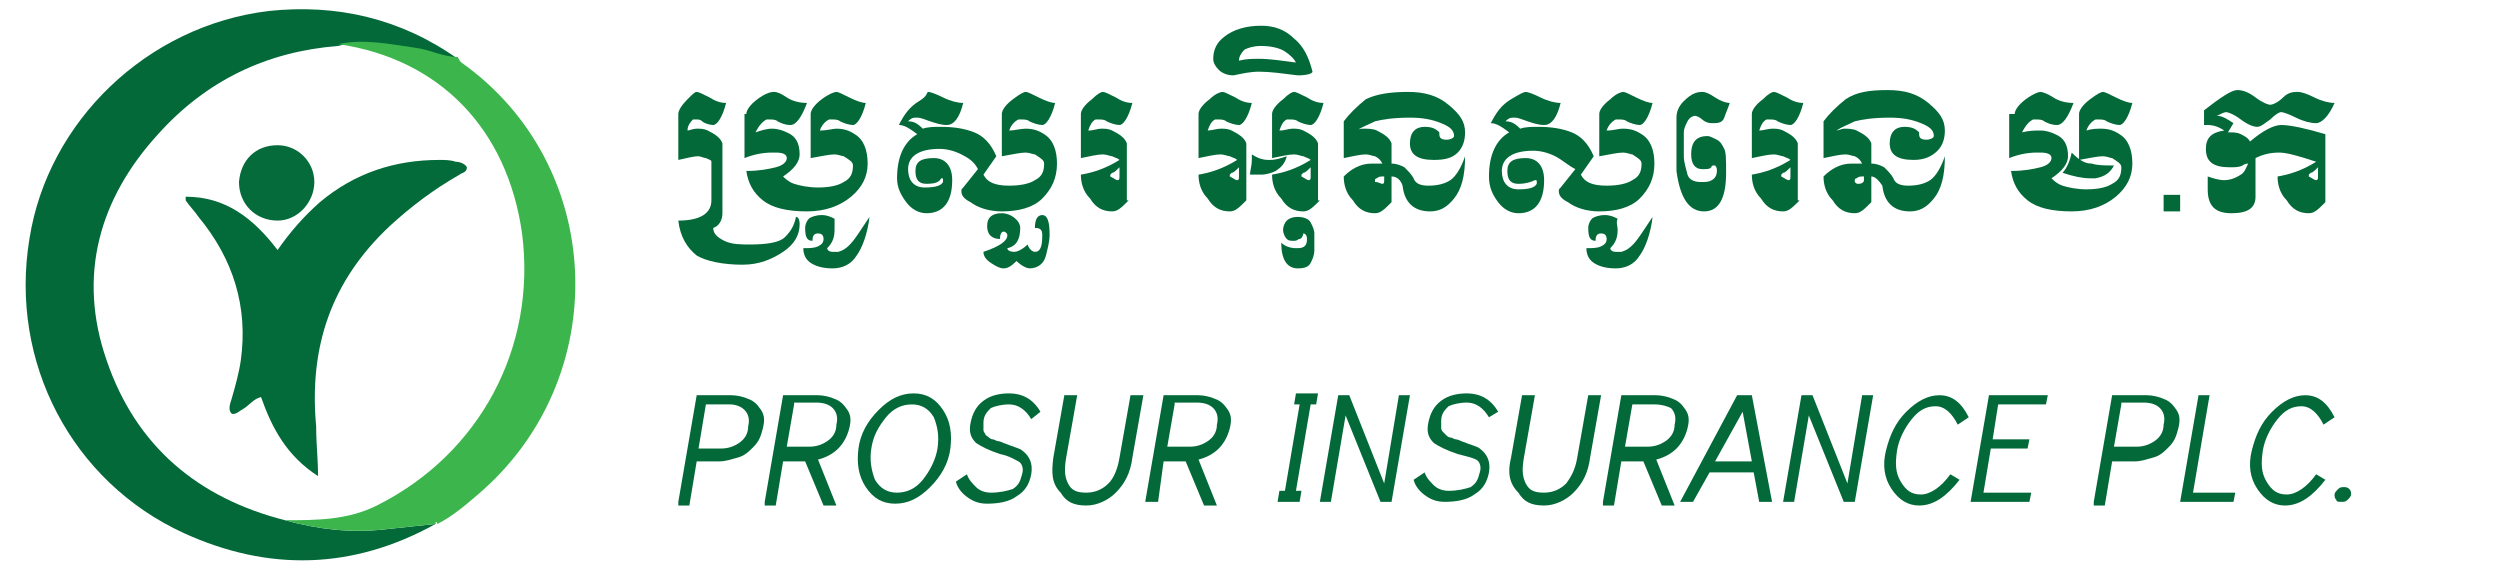 <?xml version="1.0" encoding="utf-8"?>
<!-- Generator: Adobe Illustrator 24.3.0, SVG Export Plug-In . SVG Version: 6.00 Build 0)  -->
<svg version="1.1" id="Layer_2" xmlns="http://www.w3.org/2000/svg" xmlns:xlink="http://www.w3.org/1999/xlink" x="0px" y="0px"
	 viewBox="0 0 136 31" style="enable-background:new 0 0 136 31;" xml:space="preserve">
<style type="text/css">
	.st0{fill:#036939;}
	.st1{fill:#3CB54C;}
	.st2{fill:#036A39;}
	.st3{fill:#056B3B;}
</style>
<g>
	<path class="st0" d="M23.7,28.5C19.2,31,14.6,31.1,10,29c-6.1-2.8-9.5-9.3-8.4-16c1-6.4,6.4-11.6,13-12.4c3.7-0.4,7.2,0.4,10.3,2.6
		c-0.8,0-1.5-0.4-2.3-0.5c-1.4-0.2-2.8-0.6-4.2-0.2c-3.9,0.3-7.2,1.9-9.8,4.8C5.4,10.8,4.2,15,5.8,19.6c1.6,4.7,5,7.5,9.7,8.7
		c1.8,0.5,3.6,0.7,5.4,0.5C21.8,28.7,22.8,28.6,23.7,28.5z"/>
	<path class="st1" d="M23.7,28.5c-0.9,0.1-1.9,0.2-2.8,0.3c-1.8,0.2-3.6,0-5.4-0.5c1.7,0,3.4,0,5-0.8c5.6-2.8,8.7-8.6,7.9-14.8
		c-0.8-5.7-4.5-9.5-10-10.3c1.4-0.3,2.8,0,4.2,0.2c0.8,0.1,1.5,0.5,2.3,0.5c0,0,0,0,0,0C25,3.3,25,3.3,25.1,3.4
		C33,9,33.4,20.6,26,26.9c-0.7,0.6-1.4,1.2-2.2,1.6C23.7,28.3,23.7,28.4,23.7,28.5L23.7,28.5z"/>
	<path class="st0" d="M25.1,3.4C25,3.3,25,3.3,24.9,3.2C25,3.3,25,3.3,25.1,3.4z"/>
	<path class="st2" d="M17.3,25.9c-1.7-1.1-2.5-2.6-3.1-4.3c-0.4,0.1-0.6,0.4-0.9,0.6c-0.2,0.1-0.5,0.4-0.7,0.3
		c-0.2-0.2-0.1-0.5,0-0.8c0.2-0.7,0.4-1.4,0.5-2.1c0.4-2.9-0.4-5.5-2.3-7.8c-0.2-0.3-0.5-0.6-0.7-0.9c0,0,0-0.1,0-0.2
		c2.2,0,3.7,1.2,5,2.9c0.7-1,1.4-1.8,2.3-2.6c1.9-1.6,4.1-2.3,6.5-2.3c0.3,0,0.6,0,0.9,0.1c0.2,0,0.5,0.1,0.6,0.3
		c0,0.3-0.3,0.3-0.4,0.4c-1.4,0.8-2.6,1.7-3.8,2.8c-3.2,3-4.4,6.6-4,10.9C17.2,24.2,17.3,24.9,17.3,25.9z"/>
	<path class="st3" d="M15.1,7.9c1.1,0,2,0.9,2,2c0,1.1-0.9,2.1-2,2.1c-1.2,0-2.1-0.9-2.1-2.1C13.1,8.7,13.9,7.9,15.1,7.9z"/>
</g>
<g>
	<path class="st0" d="M39.3,11.6c0,0.4-0.2,0.7-0.5,0.8c0,0.3,0.2,0.5,0.6,0.7s0.9,0.2,1.4,0.2c0.9,0,1.6-0.1,1.9-0.4
		c0.3-0.3,0.5-0.6,0.6-1.1c0.1,0,0.2,0.1,0.2,0.4c0,0.6-0.3,1.1-0.9,1.5s-1.3,0.7-2.2,0.7c-1.1,0-2-0.2-2.5-0.5
		c-0.5-0.4-0.9-1-1-1.9c1.2,0,1.8-0.4,1.8-1.1V8.8c0-0.1-0.1-0.1-0.3-0.2c-0.1,0-0.3-0.1-0.4-0.1c-0.3,0-0.6,0.1-1.1,0.2V6.2
		c0-0.2,0.2-0.5,0.5-0.8S37.8,5,37.9,5s0.3,0.1,0.7,0.3c0.3,0.2,0.6,0.3,0.9,0.3c-0.2,0.8-0.5,1.2-0.7,1.2c0,0,0,0,0,0
		c-0.2,0-0.5-0.1-0.6-0.2c-0.1-0.1-0.2-0.1-0.3-0.1c-0.1,0-0.1,0-0.2,0c-0.1,0.1-0.3,0.3-0.3,0.6C37.5,7.1,37.7,7,37.9,7
		c0.2,0,0.4,0,0.6,0.1c0.4,0.2,0.7,0.4,0.8,0.7V11.6z"/>
	<path class="st0" d="M40.6,6.2c0-0.2,0.2-0.5,0.6-0.8S41.9,5,42.1,5s0.4,0.1,0.7,0.3c0.3,0.2,0.7,0.3,1.1,0.3
		c-0.3,0.8-0.6,1.2-0.9,1.2c0,0,0,0,0,0c-0.3,0-0.5-0.1-0.7-0.2c-0.1-0.1-0.3-0.1-0.4-0.1c-0.1,0-0.2,0-0.2,0
		c-0.2,0.1-0.4,0.3-0.6,0.7C41.4,7.1,41.7,7,42,7c0.3,0,0.6,0.1,0.8,0.2c0.5,0.2,0.7,0.6,0.7,1.2c0,0.4-0.3,0.8-0.9,1.2
		c0.1,0.1,0.3,0.3,0.6,0.4s0.8,0.2,1.3,0.2c0.6,0,1.1-0.1,1.4-0.3c0.4-0.2,0.5-0.5,0.5-0.9c0-0.2-0.2-0.3-0.5-0.5
		c-0.1,0-0.3-0.1-0.5-0.1c-0.3,0-0.7,0.1-1.3,0.2V6.2c0-0.2,0.2-0.5,0.6-0.8S45.4,5,45.5,5s0.3,0.1,0.7,0.3c0.4,0.2,0.7,0.3,0.9,0.3
		c-0.2,0.8-0.5,1.2-0.7,1.2c0,0,0,0,0,0c-0.2,0-0.5-0.1-0.7-0.2c-0.1-0.1-0.3-0.1-0.4-0.1c-0.1,0-0.2,0-0.2,0
		c-0.2,0.1-0.4,0.3-0.5,0.6C45,7.1,45.3,7,45.5,7c0.4,0,0.7,0.1,1,0.3c0.5,0.3,0.7,0.9,0.7,1.6c0,0.7-0.3,1.3-0.9,1.8
		s-1.4,0.8-2.4,0.8c-1.1,0-1.9-0.2-2.4-0.6c-0.5-0.4-0.8-0.9-0.9-1.6c0.7,0,1.2-0.1,1.6-0.2s0.6-0.3,0.6-0.5c0-0.2-0.2-0.3-0.6-0.3
		c-0.1,0-0.1,0-0.2,0c-0.5,0-1,0.1-1.5,0.3V6.2z"/>
	<path class="st0" d="M45.4,12.5c0,0.4-0.1,0.7-0.4,1c0,0.1,0.1,0.2,0.3,0.2c0.1,0,0.2,0,0.3,0c0.4-0.1,0.7-0.4,1.1-1l0.6-0.9
		c-0.1,0.9-0.4,1.7-0.7,2.1c-0.3,0.5-0.8,0.7-1.3,0.7c-0.5,0-0.9-0.1-1.2-0.3c-0.3-0.2-0.4-0.5-0.4-0.8h0.1c0.2,0,0.5,0,0.7-0.1
		c0.2-0.1,0.3-0.2,0.3-0.4s-0.1-0.3-0.3-0.3s-0.3,0.1-0.3,0.4c-0.3,0-0.4-0.2-0.4-0.7c0-0.2,0.1-0.4,0.2-0.5
		c0.1-0.1,0.4-0.2,0.7-0.2s0.5,0.1,0.7,0.2C45.4,12.1,45.4,12.3,45.4,12.5z"/>
	<path class="st0" d="M50.2,7c0.3-0.1,0.6-0.1,1-0.1c0.7,0,1.3,0.1,1.8,0.3c0.5,0.2,0.9,0.6,1.2,1.3l-0.7,1c0.2,0.4,0.6,0.6,1.4,0.6
		c0.6,0,1.1-0.1,1.4-0.3c0.4-0.2,0.5-0.5,0.5-0.9c0-0.2-0.2-0.3-0.5-0.5c-0.1,0-0.3-0.1-0.5-0.1c-0.3,0-0.7,0.1-1.3,0.2V6.2
		c0-0.2,0.2-0.5,0.6-0.8S55.7,5,55.8,5s0.3,0.1,0.7,0.3c0.4,0.2,0.7,0.3,0.9,0.3c-0.2,0.8-0.5,1.2-0.7,1.2c0,0,0,0,0,0
		c-0.2,0-0.5-0.1-0.7-0.2c-0.1-0.1-0.3-0.1-0.4-0.1c-0.1,0-0.2,0-0.2,0c-0.2,0.1-0.4,0.3-0.5,0.6C55.2,7.1,55.5,7,55.8,7
		c0.4,0,0.7,0.1,1,0.3c0.5,0.3,0.7,0.9,0.7,1.6c0,0.8-0.3,1.4-0.8,1.9s-1.3,0.7-2.2,0.7c-0.7,0-1.3-0.2-1.7-0.5
		c-0.4-0.2-0.5-0.4-0.5-0.6c0-0.1,0-0.1,0.1-0.2l0.8-1c-0.2-0.4-0.5-0.6-0.9-0.8c-0.4-0.2-0.8-0.3-1.2-0.3c-1.1,0-1.7,0.4-1.7,1.1
		c0,0.6,0.3,1,0.9,1c0.6,0,0.9-0.1,1-0.3c0-0.1,0-0.1,0-0.1c0-0.1,0-0.1-0.1-0.1c0,0,0,0,0,0c-0.1,0.2-0.3,0.3-0.8,0.3
		c-0.4,0-0.6-0.2-0.6-0.7s0.3-0.7,1-0.7c0.6,0,1,0.4,1,1.2v0c0,1.2-0.5,1.8-1.4,1.8c-0.4,0-0.8-0.2-1.1-0.6s-0.5-0.8-0.5-1.3
		c0-1.2,0.4-2,1.1-2.4c-0.4-0.3-0.7-0.5-1-0.5h0c0.3-0.6,0.6-1,1.1-1.3S50.4,5,50.5,5c0.1,0,0.4,0.1,0.8,0.3s0.8,0.3,1.1,0.3
		c-0.2,0.8-0.5,1.2-0.9,1.2c0,0,0,0,0,0c-0.3,0-0.6-0.1-0.9-0.2c-0.3-0.1-0.5-0.2-0.7-0.2c0,0,0,0-0.1,0c-0.2,0-0.3,0.1-0.4,0.2
		C49.7,6.6,49.9,6.7,50.2,7z"/>
	<path class="st0" d="M55.5,12.4c0,0.6-0.2,1-0.7,1.1c0,0.1,0.1,0.2,0.4,0.2c0.1,0,0.4-0.1,0.7-0.4c0.1,0.3,0.3,0.4,0.4,0.4
		c0.3,0,0.4-0.3,0.4-0.9c0-0.3-0.1-0.4-0.4-0.4c0-0.4,0.1-0.7,0.4-0.7s0.4,0.4,0.4,1.1c0,0.3-0.1,0.7-0.2,1.1s-0.4,0.7-0.9,0.7
		c-0.1,0-0.4-0.1-0.7-0.4c-0.3,0.3-0.5,0.4-0.7,0.4s-0.4-0.1-0.7-0.3s-0.4-0.4-0.4-0.6c0.9-0.3,1.3-0.6,1.3-0.9
		c0-0.1-0.1-0.2-0.2-0.2c-0.1,0-0.2,0.1-0.2,0.4c-0.4,0-0.7-0.2-0.7-0.7s0.3-0.7,0.8-0.7S55.5,12,55.5,12.4z"/>
	<path class="st0" d="M61.4,10.9c-0.4,0.4-0.6,0.6-0.9,0.6c-0.5,0-0.9-0.2-1.2-0.7c-0.4-0.4-0.5-0.9-0.5-1.3
		c0.6-0.1,1.3-0.3,2.1-0.8h0c-0.1-0.1-0.2-0.1-0.4-0.2c-0.1,0-0.3-0.1-0.5-0.1c-0.3,0-0.7,0.1-1.2,0.2V6.2c0-0.2,0.2-0.5,0.6-0.8
		C59.7,5.1,59.9,5,60,5s0.3,0.1,0.7,0.3c0.3,0.2,0.6,0.3,0.9,0.3c-0.2,0.8-0.5,1.2-0.7,1.2c0,0,0,0,0,0c-0.2,0-0.5-0.1-0.7-0.2
		c-0.1-0.1-0.3-0.1-0.4-0.1c-0.1,0-0.1,0-0.2,0c-0.2,0.1-0.3,0.3-0.4,0.6C59.5,7.1,59.7,7,59.9,7c0.2,0,0.4,0,0.6,0.1
		c0.4,0.2,0.7,0.4,0.8,0.7V10.9z M60.8,9.8c0.1,0,0.1-0.1,0.1-0.2V9.1c-0.2,0.2-0.3,0.3-0.4,0.3c0,0-0.1,0.1-0.1,0.1
		c0,0,0,0.1,0,0.1C60.6,9.7,60.7,9.8,60.8,9.8z"/>
	<path class="st0" d="M67.8,10.9c-0.4,0.4-0.6,0.6-0.9,0.6c-0.5,0-0.9-0.2-1.2-0.7c-0.4-0.4-0.5-0.9-0.5-1.3
		c0.6-0.1,1.3-0.3,2.1-0.8h0c-0.1-0.1-0.2-0.1-0.4-0.2c-0.1,0-0.3-0.1-0.5-0.1c-0.3,0-0.7,0.1-1.2,0.2V6.2c0-0.2,0.2-0.5,0.6-0.8
		C66.1,5.1,66.4,5,66.5,5s0.3,0.1,0.7,0.3c0.3,0.2,0.6,0.3,0.9,0.3c-0.2,0.8-0.5,1.2-0.7,1.2c0,0,0,0,0,0c-0.2,0-0.5-0.1-0.7-0.2
		c-0.1-0.1-0.3-0.1-0.4-0.1c-0.1,0-0.1,0-0.2,0c-0.2,0.1-0.3,0.3-0.4,0.6C65.9,7.1,66.2,7,66.4,7c0.2,0,0.4,0,0.6,0.1
		c0.4,0.2,0.7,0.4,0.8,0.7V10.9z M67.3,9.8c0.1,0,0.1-0.1,0.1-0.2V9.1c-0.2,0.2-0.3,0.3-0.4,0.3c0,0-0.1,0.1-0.1,0.1
		c0,0,0,0.1,0,0.1C67.1,9.7,67.2,9.8,67.3,9.8z M68.1,8.4c0.3,0.2,0.6,0.3,0.9,0.3c0,0,0,0,0.1,0c0.3,0,0.6-0.1,0.9-0.2
		c-0.1,0.4-0.3,0.6-0.6,0.8c-0.2,0.1-0.5,0.2-0.8,0.2c-0.2,0-0.4,0-0.6,0C68,9.3,68.1,9,68.1,8.7C68.1,8.6,68.1,8.5,68.1,8.4z
		 M71.8,10.9c-0.4,0.4-0.6,0.6-0.9,0.6c-0.5,0-0.9-0.2-1.2-0.7c-0.4-0.4-0.5-0.9-0.5-1.3c0.6-0.1,1.3-0.3,2.1-0.8h0
		c-0.1-0.1-0.2-0.1-0.4-0.2c-0.1,0-0.3-0.1-0.5-0.1c-0.3,0-0.7,0.1-1.2,0.2V6.2c0-0.2,0.2-0.5,0.6-0.8C70.1,5.1,70.3,5,70.4,5
		s0.3,0.1,0.7,0.3c0.3,0.2,0.6,0.3,0.9,0.3c-0.2,0.8-0.5,1.2-0.7,1.2c0,0,0,0,0,0c-0.2,0-0.5-0.1-0.7-0.2c-0.1-0.1-0.3-0.1-0.4-0.1
		c-0.1,0-0.1,0-0.2,0c-0.2,0.1-0.3,0.3-0.4,0.6C69.9,7.1,70.1,7,70.3,7c0.2,0,0.4,0,0.6,0.1c0.4,0.2,0.7,0.4,0.8,0.7V10.9z
		 M71.2,9.8c0.1,0,0.1-0.1,0.1-0.2V9.1c-0.2,0.2-0.3,0.3-0.4,0.3c0,0-0.1,0.1-0.1,0.1c0,0,0,0.1,0,0.1C71,9.7,71.1,9.8,71.2,9.8z"/>
	<path class="st0" d="M70.4,13.1c-0.2,0-0.3,0-0.4-0.1c-0.1-0.1-0.2-0.3-0.2-0.5s0.1-0.4,0.2-0.5c0.1-0.1,0.3-0.2,0.6-0.2
		c0.3,0,0.6,0.1,0.7,0.3c0.1,0.2,0.2,0.4,0.2,0.6v0.9c0,0.3-0.1,0.5-0.2,0.7s-0.3,0.3-0.7,0.3c-0.6,0-0.9-0.5-0.9-1.4
		c0.2,0.2,0.5,0.3,0.8,0.3c0,0,0.1,0,0.1,0c0.4,0,0.5-0.2,0.5-0.5c0-0.2-0.1-0.3-0.2-0.3c0,0.1-0.1,0.3-0.2,0.3S70.6,13.1,70.4,13.1
		z"/>
	<path class="st0" d="M68.6,1.4c0.7,0,1.3,0.2,1.8,0.7c0.5,0.4,0.8,1,1,1.8c0,0.1-0.3,0.2-0.8,0.2c-0.8-0.1-1.5-0.2-2.1-0.2
		c-0.5,0-0.9,0.1-1.4,0.2c-0.3,0-0.6-0.1-0.8-0.3c-0.2-0.2-0.3-0.4-0.3-0.6c0-0.5,0.2-0.9,0.6-1.2C67.1,1.6,67.8,1.4,68.6,1.4z
		 M67.4,3.3c0.4-0.1,0.7-0.1,1.1-0.1c0.6,0,1.2,0.1,2,0.2c-0.1-0.2-0.3-0.4-0.6-0.6c-0.3-0.2-0.8-0.3-1.3-0.3
		c-0.4,0-0.7,0.1-0.9,0.2C67.5,2.9,67.4,3.1,67.4,3.3z"/>
	<path class="st0" d="M75.7,9.6v1.4c-0.4,0.4-0.6,0.6-0.9,0.6c-0.5,0-0.9-0.2-1.2-0.7c-0.4-0.4-0.5-0.9-0.5-1.3
		c0.4-0.4,0.9-0.7,1.5-0.7h0.6c-0.1-0.2-0.2-0.3-0.4-0.4c-0.1,0-0.3-0.1-0.5-0.1c-0.3,0-0.7,0.1-1.2,0.2v-2c0.3-0.4,0.7-0.8,1.2-1.2
		C74.9,5.1,75.7,5,76.6,5c0.9,0,1.6,0.2,2.2,0.7s0.9,0.9,0.9,1.5c0,0.4-0.1,0.8-0.4,1.1C79,8.6,78.6,8.7,78,8.7
		c-0.9,0-1.3-0.3-1.3-0.9s0.3-0.9,0.8-0.9h0c0.4,0,0.6,0.1,0.8,0.3c0,0,0,0,0,0.1c0,0.2,0.1,0.3,0.4,0.3h0c0.2,0,0.4-0.1,0.4-0.2
		c0-0.3-0.2-0.5-0.7-0.7s-1-0.3-1.7-0.3c-0.9,0-1.5,0.1-1.9,0.2c-0.4,0.2-0.7,0.3-1,0.5C73.9,7,74.1,7,74.2,7c0.2,0,0.5,0,0.7,0.1
		c0.4,0.2,0.7,0.4,0.8,0.7v1.1c0.3,0,0.5,0.1,0.7,0.2c0.2,0.2,0.4,0.4,0.5,0.6c0.1,0.3,0.4,0.4,0.8,0.4c0.5,0,0.9-0.1,1.2-0.3
		c0.3-0.2,0.6-0.7,0.8-1.3c0,1.1-0.2,1.8-0.6,2.3s-0.8,0.7-1.3,0.7c-0.9,0-1.4-0.5-1.5-1.4C76.2,9.8,76,9.6,75.7,9.6z M75.3,9.8V9.6
		c-0.2,0-0.3,0-0.4,0.1c0,0-0.1,0-0.1,0.1s0,0.1,0,0.1C75,9.9,75.1,10,75.2,10C75.3,10,75.3,9.9,75.3,9.8z"/>
	<path class="st0" d="M82.7,7c0.3-0.1,0.6-0.1,1-0.1c0.7,0,1.3,0.1,1.8,0.3c0.5,0.2,0.9,0.6,1.2,1.3l-0.7,1c0.2,0.4,0.6,0.6,1.4,0.6
		c0.6,0,1.1-0.1,1.4-0.3c0.4-0.2,0.5-0.5,0.5-0.9c0-0.2-0.2-0.3-0.5-0.5c-0.1,0-0.3-0.1-0.5-0.1c-0.3,0-0.7,0.1-1.3,0.2V6.2
		c0-0.2,0.2-0.5,0.6-0.8C87.9,5.1,88.2,5,88.3,5s0.3,0.1,0.7,0.3c0.4,0.2,0.7,0.3,0.9,0.3c-0.2,0.8-0.5,1.2-0.7,1.2c0,0,0,0,0,0
		c-0.2,0-0.5-0.1-0.7-0.2c-0.1-0.1-0.3-0.1-0.4-0.1c-0.1,0-0.2,0-0.2,0c-0.2,0.1-0.4,0.3-0.5,0.6C87.8,7.1,88,7,88.3,7
		c0.4,0,0.7,0.1,1,0.3c0.5,0.3,0.7,0.9,0.7,1.6c0,0.8-0.3,1.4-0.8,1.9s-1.3,0.7-2.2,0.7c-0.7,0-1.3-0.2-1.7-0.5
		c-0.4-0.2-0.5-0.4-0.5-0.6c0-0.1,0-0.1,0.1-0.2l0.8-1C85.3,9,85,8.7,84.6,8.5c-0.4-0.2-0.8-0.3-1.2-0.3c-1.1,0-1.7,0.4-1.7,1.1
		c0,0.6,0.3,1,0.9,1c0.6,0,0.9-0.1,1-0.3c0-0.1,0-0.1,0-0.1c0-0.1,0-0.1-0.1-0.1c0,0,0,0,0,0C83.3,9.9,83,10,82.6,10
		C82.2,10,82,9.8,82,9.3s0.3-0.7,1-0.7c0.6,0,1,0.4,1,1.2v0c0,1.2-0.5,1.8-1.4,1.8c-0.4,0-0.8-0.2-1.1-0.6S81,10.2,81,9.6
		c0-1.2,0.4-2,1.1-2.4c-0.4-0.3-0.7-0.5-1-0.5h0c0.3-0.6,0.6-1,1.1-1.3S82.9,5,83,5c0.1,0,0.4,0.1,0.8,0.3c0.4,0.2,0.8,0.3,1.1,0.3
		c-0.2,0.8-0.5,1.2-0.9,1.2c0,0,0,0,0,0c-0.3,0-0.6-0.1-0.9-0.2c-0.3-0.1-0.5-0.2-0.7-0.2c0,0,0,0-0.1,0c-0.2,0-0.3,0.1-0.4,0.2
		C82.2,6.6,82.4,6.7,82.7,7z"/>
	<path class="st0" d="M88,12.5c0,0.4-0.1,0.7-0.4,1c0,0.1,0.1,0.2,0.3,0.2c0.1,0,0.2,0,0.3,0c0.4-0.1,0.7-0.4,1.1-1l0.6-0.9
		c-0.1,0.9-0.4,1.7-0.7,2.1c-0.3,0.5-0.8,0.7-1.3,0.7c-0.5,0-0.9-0.1-1.2-0.3c-0.3-0.2-0.4-0.5-0.4-0.8h0.1c0.2,0,0.5,0,0.7-0.1
		c0.2-0.1,0.3-0.2,0.3-0.4s-0.1-0.3-0.3-0.3c-0.2,0-0.3,0.1-0.3,0.4c-0.3,0-0.4-0.2-0.4-0.7c0-0.2,0.1-0.4,0.2-0.5
		c0.1-0.1,0.4-0.2,0.7-0.2s0.5,0.1,0.7,0.2C87.9,12.1,88,12.3,88,12.5z"/>
	<path class="st0" d="M93.9,9.4c0,1.4-0.4,2.1-1.2,2.1c-0.8,0-1.3-0.7-1.5-2.2V6.4c0-0.3,0.1-0.6,0.4-0.9C92,5.1,92.3,5,92.6,5
		c0.2,0,0.4,0.1,0.7,0.3c0.3,0.2,0.6,0.3,0.8,0.3c-0.1,0.3-0.2,0.5-0.3,0.8s-0.4,0.3-0.6,0.3c0,0,0,0-0.1,0c-0.2,0-0.4-0.1-0.5-0.2
		c-0.1-0.1-0.3-0.2-0.4-0.2c-0.1,0-0.3,0.1-0.4,0.3c-0.1,0.2-0.2,0.4-0.2,0.6v1.3c0,0.3,0.1,0.6,0.2,1c0.1,0.3,0.4,0.4,0.7,0.4
		c0,0,0.1,0,0.2,0c0.4,0,0.7-0.2,0.7-0.6c0-0.1,0-0.2-0.1-0.3c0,0-0.1,0-0.1,0c0,0-0.1,0-0.1,0.1c-0.1,0.1-0.2,0.1-0.5,0.1
		c-0.4,0-0.6-0.3-0.6-0.8c0-0.7,0.3-1,0.9-1c0.1,0,0.3,0.1,0.5,0.2s0.3,0.3,0.4,0.5S93.9,8.7,93.9,9.4z"/>
	<path class="st0" d="M97.9,10.9c-0.4,0.4-0.6,0.6-0.9,0.6c-0.5,0-0.9-0.2-1.2-0.7c-0.4-0.4-0.5-0.9-0.5-1.3
		c0.6-0.1,1.3-0.3,2.1-0.8h0c-0.1-0.1-0.2-0.1-0.4-0.2c-0.1,0-0.3-0.1-0.5-0.1c-0.3,0-0.7,0.1-1.2,0.2V6.2c0-0.2,0.2-0.5,0.6-0.8
		C96.2,5.1,96.4,5,96.5,5s0.3,0.1,0.7,0.3c0.3,0.2,0.6,0.3,0.9,0.3c-0.2,0.8-0.5,1.2-0.7,1.2c0,0,0,0,0,0c-0.2,0-0.5-0.1-0.7-0.2
		c-0.1-0.1-0.3-0.1-0.4-0.1c-0.1,0-0.1,0-0.2,0c-0.2,0.1-0.3,0.3-0.4,0.6C95.9,7.1,96.2,7,96.4,7c0.2,0,0.4,0,0.6,0.1
		c0.4,0.2,0.7,0.4,0.8,0.7V10.9z M97.3,9.8c0.1,0,0.1-0.1,0.1-0.2V9.1c-0.2,0.2-0.3,0.3-0.4,0.3c0,0-0.1,0.1-0.1,0.1
		c0,0,0,0.1,0,0.1C97.1,9.7,97.2,9.8,97.3,9.8z"/>
	<path class="st0" d="M101.8,9.6v1.4c-0.4,0.4-0.6,0.6-0.9,0.6c-0.5,0-0.9-0.2-1.2-0.7c-0.4-0.4-0.5-0.9-0.5-1.3
		c0.4-0.4,0.9-0.7,1.5-0.7h0.6c-0.1-0.2-0.2-0.3-0.4-0.4c-0.1,0-0.3-0.1-0.5-0.1c-0.3,0-0.7,0.1-1.2,0.2v-2c0.3-0.4,0.7-0.8,1.2-1.2
		c0.6-0.4,1.3-0.5,2.3-0.5c0.9,0,1.6,0.2,2.2,0.7s0.9,0.9,0.9,1.5c0,0.4-0.1,0.8-0.4,1.1c-0.3,0.3-0.7,0.5-1.3,0.5
		c-0.9,0-1.3-0.3-1.3-0.9s0.3-0.9,0.8-0.9h0c0.4,0,0.6,0.1,0.8,0.3c0,0,0,0,0,0.1c0,0.2,0.1,0.3,0.4,0.3h0c0.2,0,0.4-0.1,0.4-0.2
		c0-0.3-0.2-0.5-0.7-0.7s-1-0.3-1.7-0.3c-0.9,0-1.5,0.1-1.9,0.2c-0.4,0.2-0.7,0.3-1,0.5c0.1,0,0.3-0.1,0.4-0.1c0.2,0,0.5,0,0.7,0.1
		c0.4,0.2,0.7,0.4,0.8,0.7v1.1c0.3,0,0.5,0.1,0.7,0.2c0.2,0.2,0.4,0.4,0.5,0.6c0.1,0.3,0.4,0.4,0.8,0.4c0.5,0,0.9-0.1,1.2-0.3
		c0.3-0.2,0.6-0.7,0.8-1.3c0,1.1-0.2,1.8-0.6,2.3s-0.8,0.7-1.3,0.7c-0.9,0-1.4-0.5-1.5-1.4C102.2,9.8,102,9.6,101.8,9.6z M101.4,9.8
		V9.6c-0.2,0-0.3,0-0.4,0.1c0,0-0.1,0-0.1,0.1s0,0.1,0,0.1c0.1,0.1,0.1,0.1,0.2,0.1C101.3,10,101.4,9.9,101.4,9.8z"/>
	<path class="st0" d="M109.6,6.2c0-0.2,0.2-0.5,0.6-0.8S110.9,5,111,5s0.4,0.1,0.7,0.3c0.3,0.2,0.7,0.3,1.1,0.3
		c-0.3,0.8-0.6,1.2-0.9,1.2c0,0,0,0,0,0c-0.3,0-0.5-0.1-0.7-0.2c-0.1-0.1-0.3-0.1-0.4-0.1c-0.1,0-0.2,0-0.2,0
		c-0.2,0.1-0.4,0.3-0.6,0.7c0.4-0.1,0.7-0.1,1-0.1c0.3,0,0.6,0.1,0.8,0.2c0.5,0.2,0.7,0.6,0.7,1.2c0,0.4-0.3,0.8-0.9,1.2
		c0.1,0.1,0.3,0.3,0.6,0.4s0.8,0.2,1.3,0.2c0.6,0,1.1-0.1,1.4-0.3c0.4-0.2,0.5-0.5,0.5-0.9c0-0.2-0.2-0.3-0.5-0.5
		c-0.1,0-0.3-0.1-0.5-0.1c-0.3,0-0.7,0.1-1.3,0.2V6.2c0-0.2,0.2-0.5,0.6-0.8c0.4-0.3,0.6-0.4,0.7-0.4s0.3,0.1,0.7,0.3
		c0.4,0.2,0.7,0.3,0.9,0.3c-0.2,0.8-0.5,1.2-0.7,1.2c0,0,0,0,0,0c-0.2,0-0.5-0.1-0.7-0.2c-0.1-0.1-0.3-0.1-0.4-0.1
		c-0.1,0-0.2,0-0.2,0c-0.2,0.1-0.4,0.3-0.5,0.6c0.3-0.1,0.6-0.1,0.8-0.1c0.4,0,0.7,0.1,1,0.3c0.5,0.3,0.7,0.9,0.7,1.6
		c0,0.7-0.3,1.3-0.9,1.8s-1.4,0.8-2.4,0.8c-1.1,0-1.9-0.2-2.4-0.6c-0.5-0.4-0.8-0.9-0.9-1.6c0.7,0,1.2-0.1,1.6-0.2s0.6-0.3,0.6-0.5
		c0-0.2-0.2-0.3-0.6-0.3c-0.1,0-0.1,0-0.2,0c-0.5,0-1,0.1-1.5,0.3V6.2z M112.7,8.3c0.4,0.4,0.7,0.6,1.1,0.6c0.3,0.1,0.7,0.1,1.1,0.1
		h0.1c-0.2,0.4-0.5,0.6-1,0.7c-0.1,0-0.2,0-0.3,0c-0.4,0-0.9-0.1-1.5-0.3C112.4,9.2,112.6,8.8,112.7,8.3z"/>
	<path class="st0" d="M118.6,10.6v0.9h-0.9v-0.9H118.6z"/>
	<path class="st0" d="M121.2,7.2L121.2,7.2c0.3,0,0.5,0,0.7,0.1c0.2,0.1,0.4,0.2,0.5,0.4c0.7-0.6,1.3-0.9,1.7-0.9
		c0.5,0,1.4,0.2,2.4,0.5v3.7c-0.4,0.4-0.6,0.6-0.9,0.6c-0.5,0-0.9-0.2-1.2-0.7c-0.4-0.4-0.5-0.9-0.5-1.3c0.6-0.1,1.3-0.3,2.1-0.8
		c-0.9-0.3-1.6-0.5-2-0.5c-0.5,0-0.9,0.1-1.3,0.3v2.1c0,0.6-0.4,0.9-1.3,0.9s-1.3-0.4-1.3-1.3V9.6c0.3,0.1,0.6,0.2,0.9,0.2
		c0.3,0,0.6-0.1,0.9-0.3c0.2-0.1,0.3-0.4,0.4-0.6C122.1,8.9,122,9,122,9c-0.2,0.1-0.4,0.1-0.7,0.1c-0.9,0-1.3-0.3-1.3-1
		c0-0.6,0.3-0.9,1-1c-0.3-0.2-0.6-0.3-0.9-0.3c-0.1,0-0.1,0-0.2,0V6c0.9-0.7,1.5-1.1,1.8-1.1c0.3,0,0.6,0.1,1,0.4
		c0.4,0.3,0.7,0.4,0.8,0.4s0.4-0.1,0.7-0.4S124.8,5,125,5c0.2,0,0.5,0.1,0.9,0.3s0.8,0.3,1.1,0.3c-0.3,0.7-0.7,1.1-1,1.1
		c-0.3,0-0.7-0.1-1.1-0.3c-0.4-0.2-0.7-0.3-0.8-0.3c-0.1,0-0.3,0.1-0.6,0.4c-0.3,0.2-0.5,0.4-0.7,0.4c-0.2,0-0.5-0.1-0.9-0.4
		s-0.7-0.4-0.8-0.4c-0.1,0-0.3,0.1-0.5,0.2c0.3,0,0.6,0.2,0.9,0.4L121.2,7.2z M126,9.8c0.1,0,0.1-0.1,0.1-0.2V9.1
		c-0.2,0.2-0.3,0.3-0.4,0.3c0,0-0.1,0.1-0.1,0.1c0,0,0,0.1,0,0.1C125.8,9.7,125.9,9.8,126,9.8z"/>
</g>
<g>
	<path class="st0" d="M36.9,27.3l1-5.8h1.9c0.3,0,0.7,0.1,0.9,0.2c0.3,0.1,0.5,0.3,0.7,0.6c0.2,0.3,0.2,0.6,0.1,1
		c-0.1,0.4-0.2,0.7-0.5,1c-0.3,0.3-0.5,0.5-0.9,0.6s-0.6,0.2-1,0.2h-1.2l-0.4,2.4H36.9z M38.4,22L38,24.4h1.2c0.4,0,0.7-0.1,1-0.3
		c0.3-0.2,0.5-0.5,0.5-0.9c0.1-0.4,0-0.7-0.2-0.9C40.3,22.1,40,22,39.7,22H38.4z"/>
	<path class="st0" d="M41.6,27.3l1-5.8h1.9c0.3,0,0.7,0.1,0.9,0.2c0.3,0.1,0.5,0.3,0.7,0.6c0.2,0.3,0.2,0.6,0.1,1
		c-0.1,0.4-0.3,0.8-0.6,1.1c-0.3,0.3-0.7,0.5-1.1,0.6l1,2.5h-0.7l-1-2.4h0h-1.2l-0.4,2.4H41.6z M43.2,22l-0.4,2.3H44
		c0.4,0,0.7-0.1,1-0.3c0.3-0.2,0.5-0.5,0.5-0.9c0.1-0.4,0-0.7-0.2-0.9c-0.2-0.2-0.5-0.3-0.9-0.3H43.2z"/>
	<path class="st0" d="M47.1,26.5c-0.4-0.6-0.5-1.3-0.4-2.1s0.5-1.5,1.1-2.1s1.2-0.9,1.9-0.9s1.2,0.3,1.6,0.9s0.5,1.3,0.4,2.1
		s-0.5,1.5-1.1,2.1c-0.6,0.6-1.2,0.9-1.9,0.9S47.5,27.1,47.1,26.5z M47.4,24.4c-0.1,0.6,0,1.2,0.2,1.7c0.3,0.5,0.7,0.7,1.2,0.7
		c0.5,0,1-0.2,1.4-0.7c0.4-0.5,0.7-1.1,0.8-1.7c0.1-0.7,0-1.2-0.2-1.7c-0.3-0.5-0.7-0.7-1.2-0.7s-1,0.2-1.4,0.7
		C47.8,23.2,47.5,23.7,47.4,24.4z"/>
	<path class="st0" d="M54.4,24.7c-0.6-0.2-1-0.4-1.3-0.6c-0.3-0.3-0.4-0.6-0.3-1.1c0.1-0.5,0.3-0.9,0.7-1.2c0.4-0.3,0.9-0.4,1.4-0.4
		c0.7,0,1.3,0.3,1.7,1l-0.5,0.4c-0.3-0.5-0.7-0.8-1.2-0.8c-0.4,0-0.8,0.1-1,0.2c-0.2,0.2-0.4,0.4-0.4,0.8c0,0.1,0,0.3,0,0.4
		c0,0.1,0.1,0.2,0.1,0.2c0,0.1,0.1,0.1,0.2,0.2c0.1,0.1,0.2,0.1,0.2,0.1c0.1,0,0.2,0.1,0.3,0.1c0.1,0,0.3,0.1,0.3,0.1
		c0.5,0.2,0.9,0.3,1,0.4c0.4,0.3,0.6,0.7,0.5,1.3c-0.1,0.5-0.3,0.9-0.8,1.2c-0.4,0.3-1,0.4-1.6,0.4c-0.4,0-0.7-0.1-1-0.3
		s-0.6-0.5-0.7-0.9l0.6-0.4c0.1,0.3,0.3,0.5,0.5,0.7c0.2,0.2,0.5,0.3,0.8,0.3c0.5,0,0.9-0.1,1.2-0.2c0.3-0.2,0.4-0.4,0.5-0.8
		c0.1-0.3,0-0.6-0.2-0.7S54.9,24.8,54.4,24.7z"/>
	<path class="st0" d="M57.3,24.9l0.6-3.4h0.7L58,24.9c-0.1,0.6-0.1,1,0.1,1.4s0.5,0.5,1,0.5s0.9-0.2,1.2-0.5s0.5-0.8,0.6-1.4
		l0.6-3.4h0.7l-0.6,3.4c-0.1,0.8-0.4,1.4-0.9,1.9c-0.4,0.4-1,0.7-1.6,0.7c-0.7,0-1.1-0.2-1.4-0.7C57.2,26.3,57.2,25.7,57.3,24.9z"/>
	<path class="st0" d="M62.3,27.3l1-5.8h1.9c0.3,0,0.7,0.1,0.9,0.2c0.3,0.1,0.5,0.3,0.7,0.6c0.2,0.3,0.2,0.6,0.1,1
		c-0.1,0.4-0.3,0.8-0.6,1.1c-0.3,0.3-0.7,0.5-1.1,0.6l1,2.5h-0.7l-1-2.4h0h-1.2L63,27.3H62.3z M63.9,22l-0.4,2.3h1.2
		c0.4,0,0.7-0.1,1-0.3c0.3-0.2,0.5-0.5,0.5-0.9c0.1-0.4,0-0.7-0.2-0.9c-0.2-0.2-0.5-0.3-0.9-0.3H63.9z"/>
	<path class="st0" d="M71.3,22l-0.8,4.7h0.3l-0.1,0.6h-1.2l0.1-0.6h0.3l0.8-4.7h-0.3l0.1-0.6h1.2L71.6,22H71.3z"/>
	<path class="st0" d="M71.8,27.3l1-5.8h0.6l1.9,4.8l0.8-4.8h0.6l-1,5.8h-0.6l-1.9-4.7l-0.8,4.7H71.8z"/>
	<path class="st0" d="M79.3,24.7c-0.6-0.2-1-0.4-1.3-0.6c-0.3-0.3-0.4-0.6-0.3-1.1c0.1-0.5,0.3-0.9,0.7-1.2c0.4-0.3,0.9-0.4,1.4-0.4
		c0.7,0,1.3,0.3,1.7,1L81,22.7c-0.3-0.5-0.7-0.8-1.2-0.8c-0.4,0-0.8,0.1-1,0.2c-0.2,0.2-0.4,0.4-0.4,0.8c0,0.1,0,0.3,0,0.4
		c0,0.1,0.1,0.2,0.1,0.2s0.1,0.1,0.2,0.2c0.1,0.1,0.2,0.1,0.2,0.1c0.1,0,0.2,0.1,0.3,0.1c0.1,0,0.3,0.1,0.3,0.1
		c0.5,0.2,0.9,0.3,1,0.4c0.4,0.3,0.6,0.7,0.5,1.3c-0.1,0.5-0.3,0.9-0.8,1.2c-0.4,0.3-1,0.4-1.6,0.4c-0.4,0-0.7-0.1-1-0.3
		s-0.6-0.5-0.7-0.9l0.6-0.4c0.1,0.3,0.3,0.5,0.5,0.7c0.2,0.2,0.5,0.3,0.8,0.3c0.5,0,0.9-0.1,1.2-0.2c0.3-0.2,0.4-0.4,0.5-0.8
		c0.1-0.3,0-0.6-0.2-0.7C80.1,24.9,79.7,24.8,79.3,24.7z"/>
	<path class="st0" d="M82.2,24.9l0.6-3.4h0.7l-0.6,3.4c-0.1,0.6-0.1,1,0.1,1.4c0.2,0.4,0.5,0.5,1,0.5s0.9-0.2,1.2-0.5
		c0.3-0.4,0.5-0.8,0.6-1.4l0.6-3.4h0.7l-0.6,3.4c-0.1,0.8-0.4,1.4-0.9,1.9c-0.4,0.4-1,0.7-1.6,0.7c-0.7,0-1.1-0.2-1.4-0.7
		C82.1,26.3,82,25.7,82.2,24.9z"/>
	<path class="st0" d="M87.2,27.3l1-5.8h1.9c0.3,0,0.7,0.1,0.9,0.2c0.3,0.1,0.5,0.3,0.7,0.6c0.2,0.3,0.2,0.6,0.1,1
		c-0.1,0.4-0.3,0.8-0.6,1.1c-0.3,0.3-0.7,0.5-1.1,0.6l1,2.5h-0.7l-1-2.4h0h-1.2l-0.4,2.4H87.2z M88.8,22l-0.4,2.3h1.2
		c0.4,0,0.7-0.1,1-0.3c0.3-0.2,0.5-0.5,0.5-0.9c0.1-0.4,0-0.7-0.2-0.9C90.7,22.1,90.4,22,90,22H88.8z"/>
	<path class="st0" d="M95.3,21.5l1.1,5.8h-0.7l-0.3-1.6H93l-0.9,1.6h-0.7l3.1-5.8v0L95.3,21.5L95.3,21.5z M94.8,22.4l-1.5,2.7h2
		L94.8,22.4z"/>
	<path class="st0" d="M97,27.3l1-5.8h0.6l1.9,4.8l0.8-4.8h0.6l-1,5.8h-0.6l-1.9-4.7l-0.8,4.7H97z"/>
	<path class="st0" d="M106.6,26.1c-0.7,0.9-1.4,1.4-2.2,1.4c-0.6,0-1.1-0.3-1.5-0.9s-0.5-1.3-0.3-2.1s0.5-1.5,1.1-2.1
		c0.6-0.6,1.2-0.9,1.8-0.9c0.7,0,1.2,0.4,1.6,1.2l-0.6,0.4c-0.3-0.6-0.7-1-1.2-1s-0.9,0.2-1.3,0.7s-0.7,1.1-0.8,1.7
		c-0.1,0.7-0.1,1.2,0.2,1.7s0.6,0.7,1.1,0.7c0.5,0,1.1-0.4,1.6-1.1L106.6,26.1z"/>
	<path class="st0" d="M107.2,27.3l1-5.8h3.2l-0.1,0.5h-2.6l-0.3,1.9h2l-0.1,0.5h-2l-0.4,2.4h2.6l-0.1,0.5H107.2z"/>
	<path class="st0" d="M113.9,27.3l1-5.8h1.9c0.3,0,0.7,0.1,0.9,0.2c0.3,0.1,0.5,0.3,0.7,0.6c0.2,0.3,0.2,0.6,0.1,1
		c-0.1,0.4-0.2,0.7-0.5,1c-0.3,0.3-0.5,0.5-0.9,0.6s-0.6,0.2-1,0.2h-1.2l-0.4,2.4H113.9z M115.4,22l-0.4,2.3h1.2
		c0.4,0,0.7-0.1,1-0.3c0.3-0.2,0.5-0.5,0.5-0.9c0.1-0.4,0-0.7-0.2-0.9c-0.2-0.2-0.5-0.3-0.9-0.3H115.4z"/>
	<path class="st0" d="M118.6,27.3l1-5.8h0.6l-0.9,5.3h2.3l-0.1,0.5H118.6z"/>
	<path class="st0" d="M126.5,26.1c-0.7,0.9-1.4,1.4-2.2,1.4c-0.6,0-1.1-0.3-1.5-0.9s-0.5-1.3-0.3-2.1s0.5-1.5,1.1-2.1
		c0.6-0.6,1.2-0.9,1.8-0.9c0.7,0,1.2,0.4,1.6,1.2l-0.6,0.4c-0.3-0.6-0.7-1-1.2-1s-0.9,0.2-1.3,0.7s-0.7,1.1-0.8,1.7
		c-0.1,0.7-0.1,1.2,0.2,1.7s0.6,0.7,1.1,0.7c0.5,0,1.1-0.4,1.6-1.1L126.5,26.1z"/>
	<path class="st0" d="M127.1,27.2c-0.1-0.1-0.1-0.2-0.1-0.3s0.1-0.2,0.2-0.3c0.1-0.1,0.2-0.1,0.3-0.1c0.1,0,0.2,0,0.3,0.1
		c0.1,0.1,0.1,0.2,0.1,0.3s-0.1,0.2-0.2,0.3c-0.1,0.1-0.2,0.1-0.3,0.1C127.2,27.3,127.1,27.3,127.1,27.2z"/>
</g>
</svg>
